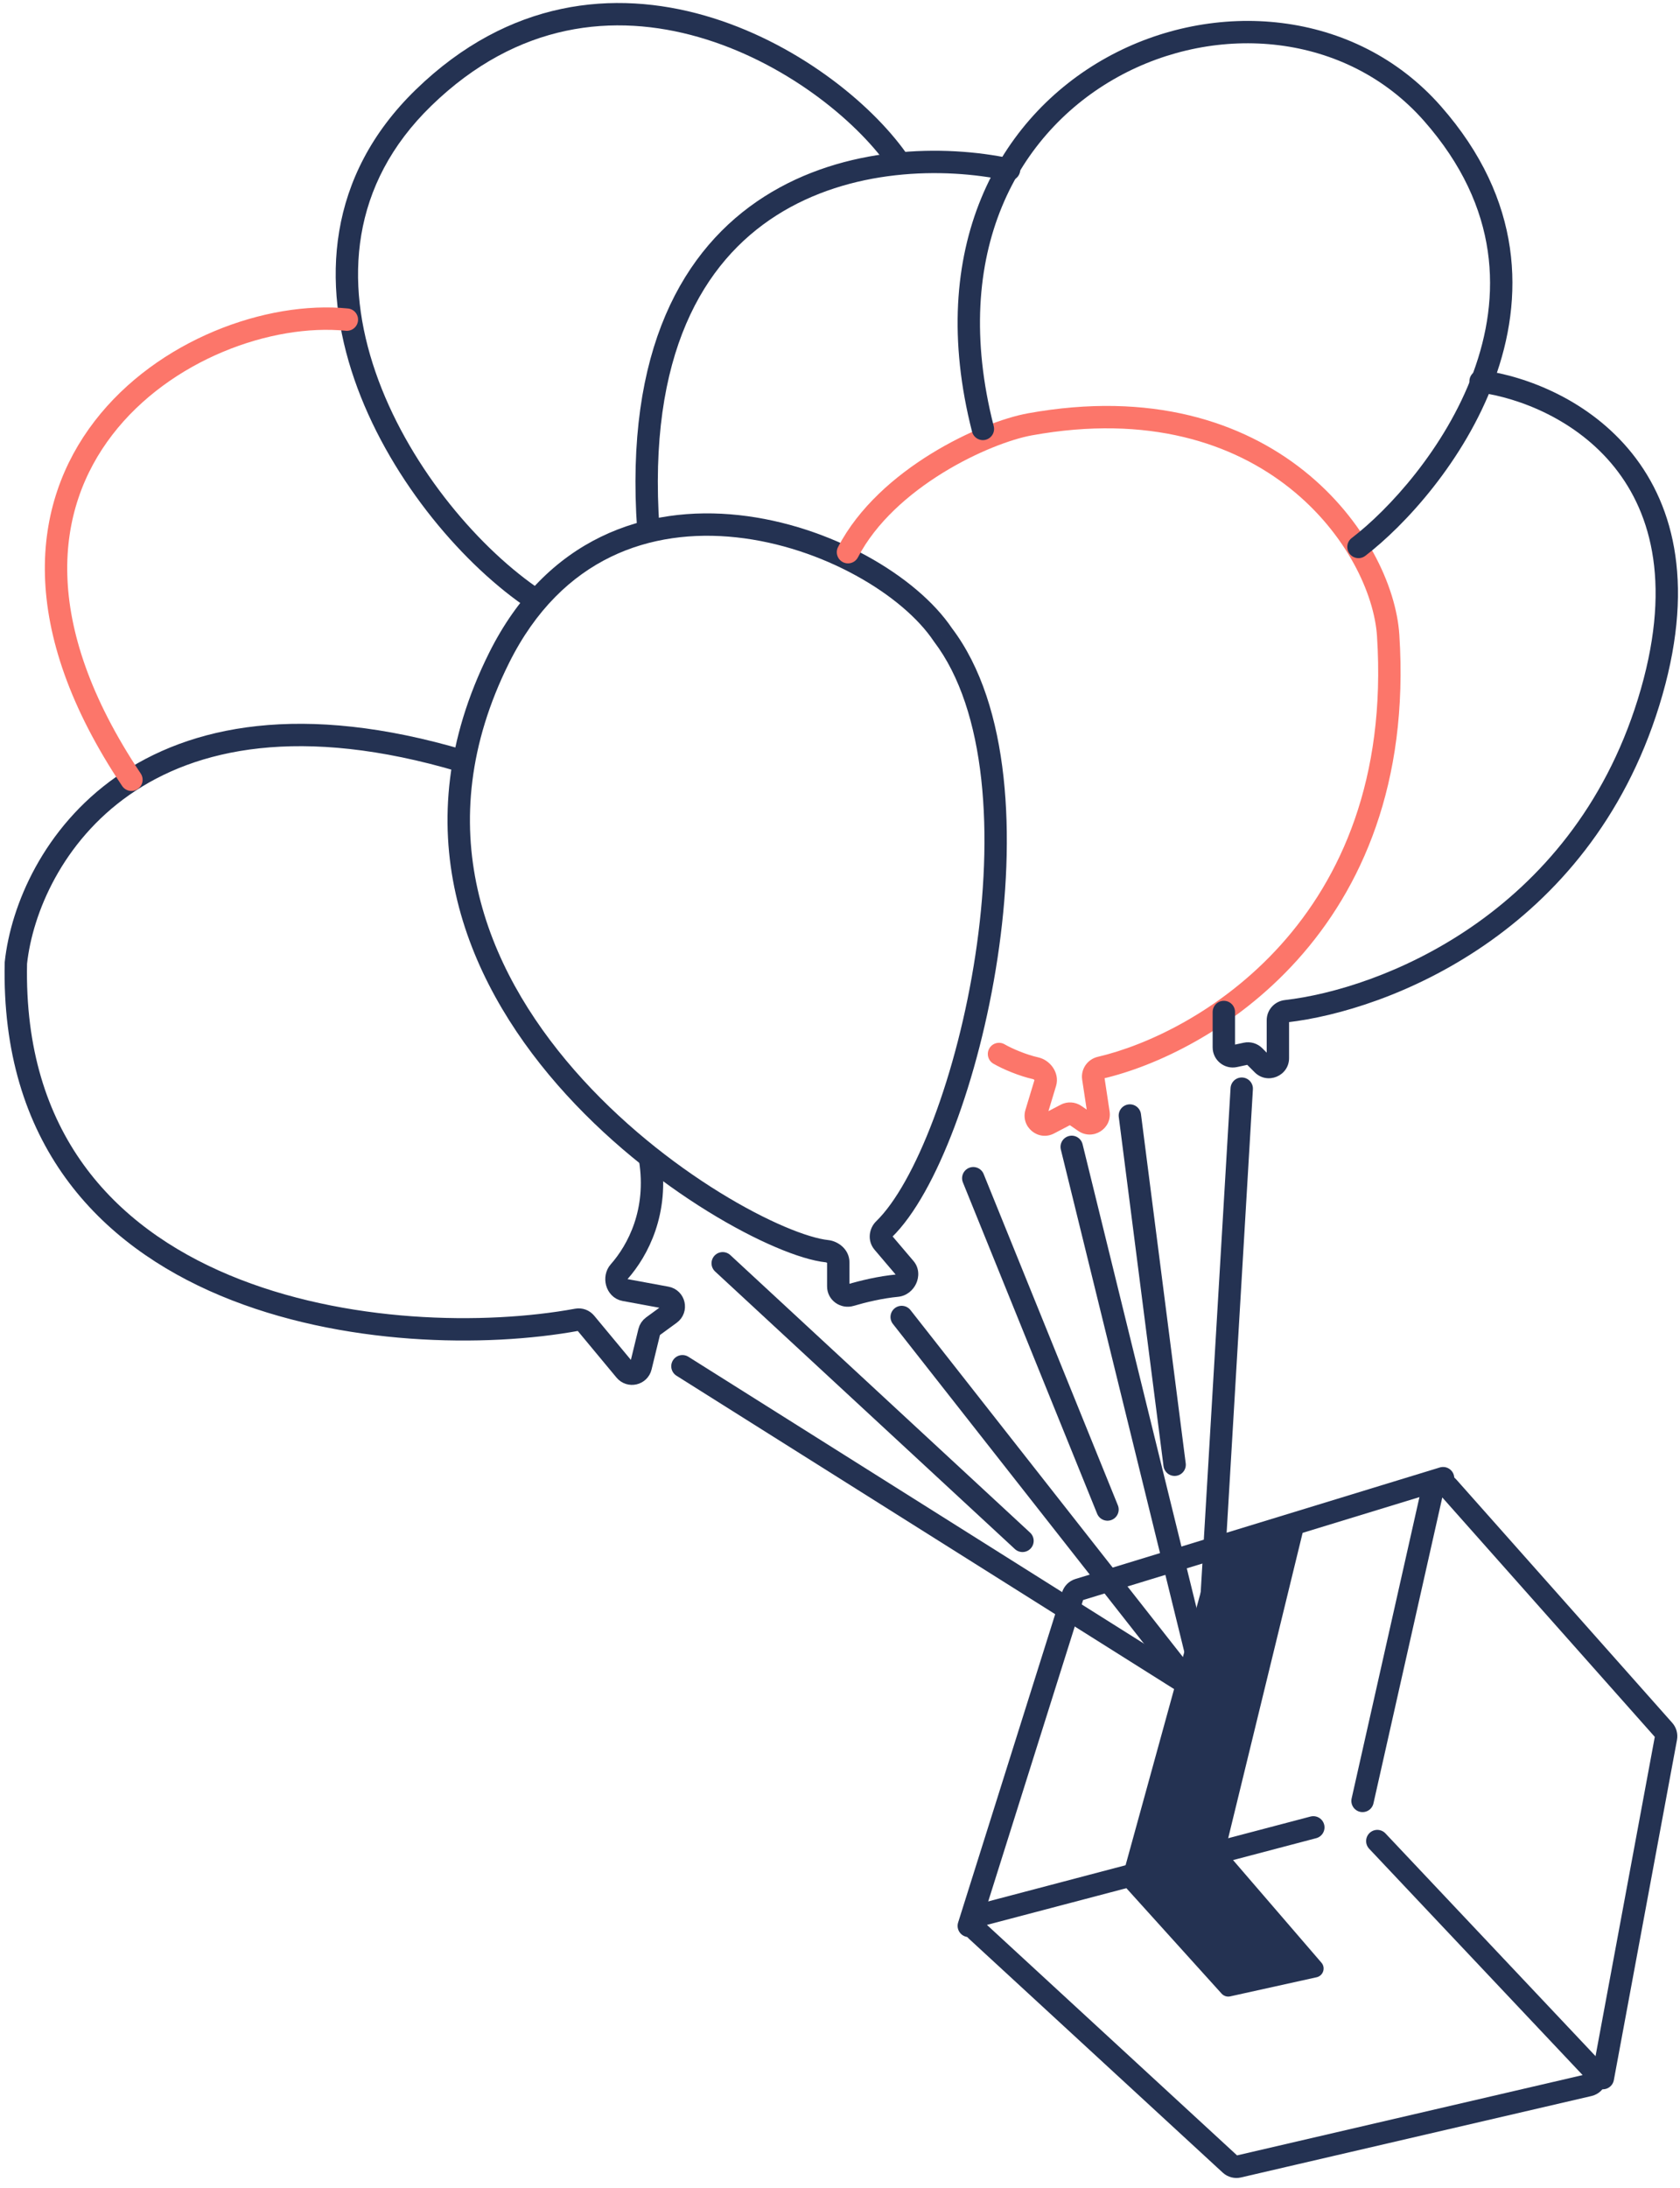 <svg width="199" height="259" viewBox="0 0 199 259" fill="none" xmlns="http://www.w3.org/2000/svg">
<path d="M155.566 216.327L116.099 226.714C115.289 226.928 115.035 227.952 115.651 228.519L145.737 256.227C145.995 256.465 146.354 256.559 146.695 256.48L188.217 246.839C189.014 246.653 189.31 245.674 188.748 245.079L163.145 217.948" stroke="#243252" stroke-width="2.65" stroke-linecap="round"/>
<path d="M189.86 246.008L197.34 205.73C197.4 205.408 197.308 205.077 197.091 204.832L171.491 176.004C170.918 175.358 169.854 175.633 169.664 176.475L161.396 213.195" stroke="#243252" stroke-width="2.65" stroke-linecap="round"/>
<path d="M114.756 227.988L127.073 188.885C127.178 188.552 127.44 188.292 127.774 188.19L170.936 174.988" stroke="#243252" stroke-width="2.65" stroke-linecap="round"/>
<path d="M154.278 181.547L145.246 218.577C145.165 218.91 145.249 219.261 145.473 219.52L156.527 232.345C157.051 232.953 156.736 233.899 155.953 234.072L145.719 236.334C145.347 236.416 144.959 236.292 144.703 236.01L133.166 223.242C132.923 222.973 132.834 222.599 132.931 222.25L143.589 183.566C143.686 183.213 143.959 182.935 144.311 182.831L152.948 180.28C153.732 180.048 154.472 180.753 154.278 181.547Z" fill="#243252"/>
<path d="M142.846 200.428L147.086 128.879" stroke="#243252" stroke-width="2.65" stroke-linecap="round"/>
<path d="M142.846 200.428L126.946 135.769" stroke="#243252" stroke-width="2.65" stroke-linecap="round"/>
<path d="M141.786 200.428L106.807 155.908" stroke="#243252" stroke-width="2.65" stroke-linecap="round"/>
<path d="M142.316 200.428L80.836 161.738" stroke="#243252" stroke-width="2.65" stroke-linecap="round"/>
<path d="M85.606 149.549L121.116 182.408" stroke="#243252" stroke-width="2.65" stroke-linecap="round"/>
<path d="M133.836 132.058L139.136 173.398" stroke="#243252" stroke-width="2.65" stroke-linecap="round"/>
<path d="M131.186 178.698L115.286 139.479" stroke="#243252" stroke-width="2.65" stroke-linecap="round"/>
<path d="M54.718 90.09C16.676 78.797 3.26 101.246 1.881 113.996C0.971 155.5 46.66 160.206 68.358 156.231C68.739 156.161 69.115 156.302 69.363 156.6L74.047 162.237C74.604 162.907 75.686 162.657 75.892 161.811L76.91 157.632C76.969 157.388 77.113 157.174 77.315 157.026L79.378 155.52C80.13 154.971 79.86 153.79 78.945 153.621L73.97 152.704C73.046 152.533 72.719 151.247 73.341 150.543C75.584 148.001 77.995 143.406 77.002 137.219" stroke="#243252" stroke-width="2.65" stroke-linecap="round"/>
<path d="M111.693 75.156L110.592 75.893L110.615 75.926L110.638 75.958L111.693 75.156ZM59.11 77.899L57.924 77.308L59.11 77.899ZM104.604 147.089L103.594 147.947L104.604 147.089ZM104.714 145.521L105.637 146.472L104.714 145.521ZM106.249 152.199L106.124 150.88L106.249 152.199ZM107.193 150.135L106.184 150.993L107.193 150.135ZM100.725 153.325L100.35 152.054L100.725 153.325ZM97.964 148.119L97.826 149.437L97.964 148.119ZM97.969 149.44V152.282H100.619V149.44H97.969ZM101.101 154.596C102.574 154.16 104.544 153.692 106.374 153.518L106.124 150.88C104.062 151.076 101.915 151.592 100.35 152.054L101.101 154.596ZM108.203 149.277L105.613 146.231L103.594 147.947L106.184 150.993L108.203 149.277ZM105.637 146.472C108.32 143.868 110.897 139.13 113.062 133.392C115.243 127.608 117.065 120.647 118.157 113.449C119.249 106.254 119.618 98.779 118.868 91.975C118.119 85.188 116.244 78.955 112.748 74.354L110.638 75.958C113.732 80.028 115.513 85.729 116.234 92.265C116.953 98.784 116.604 106.021 115.537 113.051C114.471 120.08 112.694 126.859 110.582 132.457C108.454 138.1 106.043 142.385 103.791 144.57L105.637 146.472ZM112.794 74.419C110.689 71.275 107.056 68.217 102.661 65.808C98.251 63.39 92.983 61.573 87.525 60.981C82.064 60.388 76.372 61.019 71.17 63.55C65.954 66.087 61.316 70.496 57.924 77.308L60.296 78.489C63.448 72.158 67.68 68.195 72.329 65.932C76.994 63.663 82.166 63.065 87.239 63.615C92.316 64.166 97.251 65.863 101.387 68.132C105.539 70.408 108.795 73.208 110.592 75.893L112.794 74.419ZM57.924 77.308C47.665 97.91 54.976 115.757 66.043 128.429C71.57 134.758 78.061 139.84 83.854 143.415C86.753 145.203 89.491 146.623 91.864 147.635C94.213 148.638 96.284 149.276 97.826 149.437L98.101 146.801C96.949 146.681 95.163 146.162 92.904 145.198C90.669 144.244 88.048 142.888 85.246 141.159C79.638 137.7 73.363 132.782 68.039 126.686C57.404 114.508 50.678 97.806 60.296 78.489L57.924 77.308ZM105.613 146.231C105.662 146.287 105.674 146.354 105.671 146.395C105.668 146.43 105.654 146.455 105.637 146.472L103.791 144.57C102.912 145.423 102.703 146.899 103.594 147.947L105.613 146.231ZM106.374 153.518C107.405 153.42 108.159 152.725 108.513 151.972C108.871 151.212 108.931 150.134 108.203 149.277L106.184 150.993C106.166 150.973 106.15 150.947 106.138 150.917C106.127 150.888 106.123 150.864 106.122 150.848C106.12 150.818 106.127 150.82 106.115 150.844C106.104 150.869 106.088 150.886 106.079 150.892C106.074 150.896 106.089 150.884 106.124 150.88L106.374 153.518ZM97.969 152.282C97.969 153.948 99.594 155.041 101.101 154.596L100.35 152.054C100.415 152.035 100.479 152.052 100.522 152.083C100.567 152.116 100.619 152.189 100.619 152.282H97.969ZM100.619 149.44C100.619 147.896 99.277 146.924 98.101 146.801L97.826 149.437C97.845 149.439 97.872 149.445 97.903 149.459C97.933 149.474 97.957 149.491 97.973 149.506C97.989 149.521 97.989 149.527 97.984 149.516C97.978 149.502 97.969 149.475 97.969 149.44H100.619Z" fill="#243252"/>
<path d="M118.999 123.628C118.366 123.262 117.555 123.478 117.188 124.111C116.822 124.744 117.038 125.555 117.671 125.922L118.999 123.628ZM164.432 75.232L165.755 75.147L164.432 75.232ZM122.005 50.231L122.24 51.535L122.005 50.231ZM99.271 64.757C98.933 65.406 99.186 66.206 99.835 66.544C100.484 66.882 101.284 66.63 101.622 65.981L99.271 64.757ZM129.496 127.617L128.186 127.816L129.496 127.617ZM130.336 126.399L130.036 125.108L130.336 126.399ZM128.475 132.793L129.226 131.702L128.475 132.793ZM130.124 131.761L128.814 131.96L130.124 131.761ZM126.255 131.952L126.87 133.126L126.255 131.952ZM127.347 132.018L128.098 130.926L127.347 132.018ZM122.738 131.759L121.47 131.375L122.738 131.759ZM124.244 133.006L123.629 131.832L124.244 133.006ZM122.681 126.463L122.967 125.169L122.681 126.463ZM123.825 128.171L122.557 127.787L123.825 128.171ZM117.671 125.922C118.804 126.578 120.752 127.394 122.395 127.757L122.967 125.169C121.614 124.87 119.919 124.161 118.999 123.628L117.671 125.922ZM122.557 127.787L121.47 131.375L124.006 132.144L125.093 128.556L122.557 127.787ZM124.859 134.179L126.87 133.126L125.64 130.779L123.629 131.832L124.859 134.179ZM126.596 133.11L127.725 133.885L129.226 131.702L128.098 130.926L126.596 133.11ZM131.434 131.563L130.806 127.419L128.186 127.816L128.814 131.96L131.434 131.563ZM130.635 127.689C136.848 126.247 146.181 121.972 153.691 113.622C161.236 105.234 166.893 92.787 165.755 75.147L163.11 75.317C164.202 92.243 158.791 103.99 151.721 111.85C144.617 119.748 135.786 123.773 130.036 125.108L130.635 127.689ZM165.755 75.147C165.01 63.599 151.008 43.645 121.769 48.927L122.24 51.535C149.877 46.542 162.464 65.304 163.11 75.317L165.755 75.147ZM121.769 48.927C118.935 49.439 114.537 51.095 110.272 53.727C106.006 56.359 101.717 60.061 99.271 64.757L101.622 65.981C103.763 61.87 107.616 58.479 111.663 55.982C115.711 53.485 119.799 51.976 122.24 51.535L121.769 48.927ZM130.806 127.419C130.828 127.564 130.731 127.667 130.635 127.689L130.036 125.108C128.831 125.388 127.994 126.545 128.186 127.816L130.806 127.419ZM127.725 133.885C129.445 135.068 131.747 133.627 131.434 131.563L128.814 131.96C128.808 131.92 128.814 131.86 128.842 131.802C128.867 131.75 128.902 131.716 128.935 131.695C128.968 131.675 129.014 131.658 129.072 131.658C129.136 131.658 129.193 131.679 129.226 131.702L127.725 133.885ZM126.87 133.126C126.783 133.172 126.677 133.165 126.596 133.11L128.098 130.926C127.369 130.425 126.423 130.368 125.64 130.779L126.87 133.126ZM121.47 131.375C120.856 133.399 122.985 135.161 124.859 134.179L123.629 131.832C123.665 131.813 123.724 131.799 123.789 131.807C123.847 131.815 123.891 131.838 123.921 131.863C123.951 131.887 123.982 131.926 124 131.982C124.02 132.044 124.017 132.105 124.006 132.144L121.47 131.375ZM122.395 127.757C122.399 127.758 122.421 127.764 122.453 127.786C122.485 127.808 122.512 127.836 122.532 127.864C122.551 127.891 122.551 127.903 122.549 127.891C122.545 127.876 122.542 127.836 122.557 127.787L125.093 128.556C125.349 127.711 125.097 126.908 124.702 126.344C124.31 125.784 123.695 125.33 122.967 125.169L122.395 127.757Z" fill="#FC766A"/>
<path d="M146.291 119.803C146.291 119.071 145.698 118.478 144.966 118.478C144.234 118.478 143.641 119.071 143.641 119.803H146.291ZM175.557 43.827C174.832 43.728 174.165 44.236 174.066 44.962C173.968 45.687 174.476 46.354 175.201 46.453L175.557 43.827ZM152.337 119.707L152.488 121.023L152.337 119.707ZM149.559 126.006L150.496 125.069L149.559 126.006ZM147.603 124.733L147.325 123.438L147.603 124.733ZM146.248 125.024L146.527 126.32L146.248 125.024ZM143.641 119.803V123.988H146.291V119.803H143.641ZM152.694 125.257V120.779H150.044V125.257H152.694ZM152.488 121.023C164.323 119.668 188.152 110.577 196.539 83.551L194.008 82.766C186.037 108.45 163.383 117.109 152.186 118.391L152.488 121.023ZM196.539 83.551C200.849 69.661 198.404 60.021 193.318 53.667C188.293 47.391 180.866 44.546 175.557 43.827L175.201 46.453C180.03 47.107 186.758 49.714 191.249 55.324C195.679 60.857 198.113 69.538 194.008 82.766L196.539 83.551ZM146.527 126.32L147.881 126.029L147.325 123.438L145.97 123.729L146.527 126.32ZM147.638 125.957L148.621 126.942L150.496 125.069L149.513 124.085L147.638 125.957ZM152.694 120.779C152.694 120.921 152.588 121.012 152.488 121.023L152.186 118.391C150.989 118.528 150.044 119.534 150.044 120.779H152.694ZM150.044 125.257C150.044 125.216 150.059 125.157 150.097 125.103C150.131 125.055 150.171 125.027 150.208 125.012C150.244 124.997 150.292 124.988 150.35 124.998C150.415 125.009 150.468 125.041 150.496 125.069L148.621 126.942C150.123 128.446 152.694 127.382 152.694 125.257H150.044ZM147.881 126.029C147.793 126.048 147.701 126.021 147.638 125.957L149.513 124.085C148.941 123.511 148.117 123.268 147.325 123.438L147.881 126.029ZM143.641 123.988C143.641 125.506 145.042 126.638 146.527 126.32L145.97 123.729C146.135 123.693 146.291 123.819 146.291 123.988H143.641Z" fill="#243252"/>
<path d="M160.111 63.696C159.53 64.141 159.419 64.972 159.863 65.554C160.308 66.135 161.139 66.246 161.721 65.802L160.111 63.696ZM169.676 13.442L170.67 12.566L169.676 13.442ZM115.141 51.105C115.323 51.814 116.044 52.242 116.753 52.061C117.462 51.879 117.89 51.158 117.709 50.449L115.141 51.105ZM161.721 65.802C166.368 62.249 173.461 54.594 176.994 45.022C180.561 35.358 180.49 23.717 170.67 12.566L168.682 14.318C177.752 24.618 177.796 35.195 174.508 44.104C171.186 53.105 164.454 60.377 160.111 63.696L161.721 65.802ZM170.67 12.566C160.509 1.026 143.779 -0.219 131.085 6.814C118.28 13.909 109.584 29.369 115.141 51.105L117.709 50.449C112.432 29.81 120.681 15.608 132.369 9.132C144.168 2.595 159.48 3.868 168.682 14.318L170.67 12.566Z" fill="#243252"/>
<path d="M119.526 20.076C104.058 16.779 73.856 20.674 76.797 62.629" stroke="#243252" stroke-width="2.65" stroke-linecap="round"/>
<path d="M105.195 19.674C105.618 20.271 106.445 20.412 107.042 19.989C107.64 19.566 107.781 18.739 107.358 18.142L105.195 19.674ZM50.18 11.559L51.103 12.51L50.18 11.559ZM62.016 71.665C62.615 72.085 63.442 71.938 63.861 71.338C64.28 70.739 64.134 69.913 63.534 69.493L62.016 71.665ZM107.358 18.142C103.067 12.085 94.117 4.897 83.489 1.846C72.775 -1.23 60.298 -0.107 49.257 10.608L51.103 12.51C61.358 2.557 72.808 1.536 82.758 4.393C92.793 7.274 101.244 14.095 105.195 19.674L107.358 18.142ZM49.257 10.608C38.679 20.874 38.065 33.574 41.972 44.901C45.859 56.165 54.247 66.235 62.016 71.665L63.534 69.493C56.191 64.36 48.168 54.734 44.478 44.037C40.809 33.402 41.453 21.874 51.103 12.51L49.257 10.608Z" fill="#243252"/>
<path d="M41.087 37.838C22.695 35.999 -8.894 55.719 15.568 92.309" stroke="#FC766A" stroke-width="2.65" stroke-linecap="round"/>
</svg>
